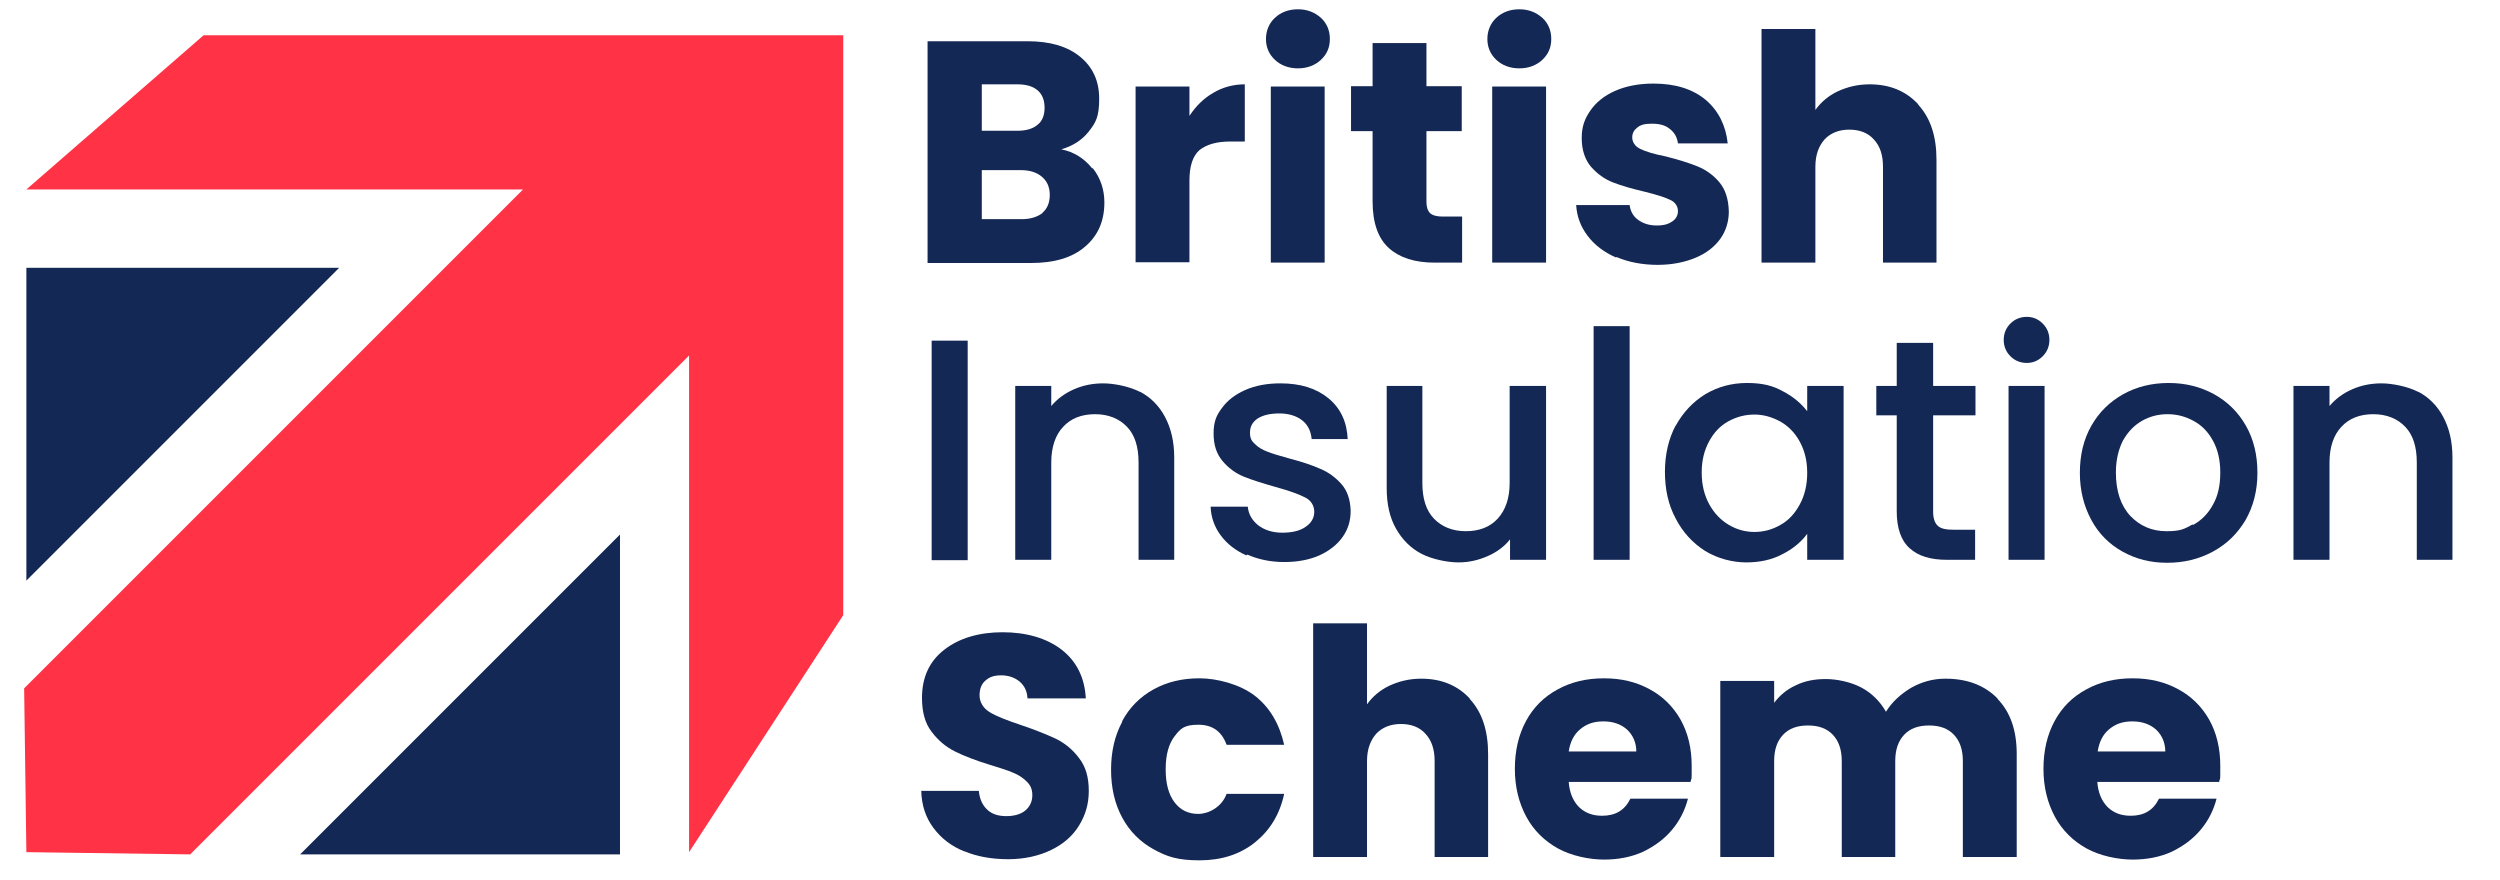 <?xml version="1.0" encoding="UTF-8"?>
<svg id="Layer_1" data-name="Layer 1" xmlns="http://www.w3.org/2000/svg" version="1.1" viewBox="0 0 673 237">
  <defs>
    <style>
      .cls-1 {
        fill: #ff3246;
      }

      .cls-1, .cls-2 {
        stroke-width: 0px;
      }

      .cls-2 {
        fill: #142855;
      }
    </style>
  </defs>
  <g>
    <polygon class="cls-2" points="7.1 156.3 7.1 72.1 91.3 72.1 7.1 156.3"/>
    <polygon class="cls-2" points="166.9 143.9 166.9 230 80.8 230 166.9 143.9"/>
    <polygon class="cls-1" points="54.8 9.5 7.1 51 140.8 51 6.5 185.3 7.1 229.4 51.2 230 185.5 95.7 185.5 229.4 227 165.6 227 9.5 54.8 9.5"/>
  </g>
  <g>
    <path class="cls-2" d="M294.2,45.3c2.1,2.7,3.1,5.8,3.1,9.2,0,5-1.7,8.9-5.2,11.9s-8.3,4.4-14.6,4.4h-27.8V11.1h26.9c6.1,0,10.8,1.4,14.2,4.2,3.4,2.8,5.1,6.5,5.1,11.3s-.9,6.4-2.8,8.8c-1.8,2.3-4.3,3.9-7.4,4.8,3.5.7,6.2,2.5,8.3,5.1ZM264.3,35.2h9.5c2.4,0,4.2-.5,5.5-1.6,1.3-1,1.9-2.6,1.9-4.6s-.6-3.6-1.9-4.7c-1.3-1.1-3.1-1.6-5.5-1.6h-9.5v12.5ZM280.6,57.3c1.3-1.1,2-2.7,2-4.8s-.7-3.7-2.1-4.9c-1.4-1.2-3.3-1.8-5.7-1.8h-10.5v13.2h10.7c2.4,0,4.3-.6,5.7-1.7Z"/>
    <path class="cls-2" d="M326.6,25c2.5-1.5,5.4-2.3,8.5-2.3v15.4h-4c-3.6,0-6.3.8-8.2,2.3-1.8,1.6-2.7,4.3-2.7,8.2v22h-14.5V23.3h14.5v7.9c1.7-2.6,3.8-4.7,6.4-6.2Z"/>
    <path class="cls-2" d="M343.2,16.1c-1.6-1.5-2.4-3.4-2.4-5.6s.8-4.2,2.4-5.7c1.6-1.5,3.7-2.3,6.2-2.3s4.5.8,6.2,2.3c1.6,1.5,2.4,3.4,2.4,5.7s-.8,4.1-2.4,5.6c-1.6,1.5-3.7,2.3-6.2,2.3s-4.6-.8-6.2-2.3ZM356.6,23.3v47.4h-14.5V23.3h14.5Z"/>
    <path class="cls-2" d="M393.6,58.4v12.3h-7.4c-5.3,0-9.4-1.3-12.3-3.9-2.9-2.6-4.4-6.8-4.4-12.6v-18.9h-5.8v-12.1h5.8v-11.6h14.5v11.6h9.5v12.1h-9.5v19c0,1.4.3,2.4,1,3.1.7.6,1.8.9,3.4.9h5.2Z"/>
    <path class="cls-2" d="M402.8,16.1c-1.6-1.5-2.4-3.4-2.4-5.6s.8-4.2,2.4-5.7c1.6-1.5,3.7-2.3,6.2-2.3s4.5.8,6.2,2.3c1.6,1.5,2.4,3.4,2.4,5.7s-.8,4.1-2.4,5.6c-1.6,1.5-3.7,2.3-6.2,2.3s-4.6-.8-6.2-2.3ZM416.2,23.3v47.4h-14.5V23.3h14.5Z"/>
    <path class="cls-2" d="M435,69.3c-3.2-1.4-5.8-3.4-7.6-5.8-1.9-2.5-2.9-5.2-3.1-8.3h14.4c.2,1.6.9,3,2.3,4,1.4,1,3,1.5,5,1.5s3.2-.4,4.2-1.1c1-.7,1.5-1.6,1.5-2.8s-.7-2.4-2.1-3c-1.4-.7-3.7-1.4-6.9-2.2-3.4-.8-6.2-1.6-8.5-2.5-2.3-.9-4.2-2.3-5.9-4.2-1.6-1.9-2.5-4.5-2.5-7.7s.8-5.2,2.3-7.4c1.5-2.2,3.7-4,6.6-5.3,2.9-1.3,6.4-2,10.4-2,6,0,10.6,1.5,14.1,4.4,3.4,2.9,5.4,6.9,5.9,11.7h-13.4c-.2-1.6-.9-2.9-2.2-3.9-1.2-1-2.8-1.4-4.8-1.4s-3,.3-3.9,1c-.9.7-1.4,1.5-1.4,2.7s.7,2.4,2.2,3.1c1.4.7,3.7,1.4,6.8,2,3.5.9,6.4,1.8,8.6,2.7,2.2.9,4.2,2.3,5.8,4.2,1.7,2,2.5,4.6,2.6,7.9,0,2.8-.8,5.3-2.3,7.4-1.6,2.2-3.8,3.9-6.7,5.1-2.9,1.2-6.3,1.9-10.2,1.9s-7.8-.7-11-2.1Z"/>
    <path class="cls-2" d="M516.4,28.2c3.3,3.6,4.9,8.5,4.9,14.8v27.7h-14.4v-25.8c0-3.2-.8-5.6-2.5-7.4-1.6-1.8-3.9-2.6-6.6-2.6s-5,.9-6.6,2.6c-1.6,1.8-2.5,4.2-2.5,7.4v25.8h-14.5V7.8h14.5v21.8c1.5-2.1,3.5-3.8,6-5,2.6-1.2,5.4-1.9,8.6-1.9,5.4,0,9.8,1.8,13.1,5.4Z"/>
    <path class="cls-2" d="M260.5,91.7v59.1h-9.7v-59.1h9.7Z"/>
    <path class="cls-2" d="M306.8,105.4c2.9,1.5,5.2,3.8,6.8,6.8,1.6,3,2.5,6.6,2.5,10.9v27.6h-9.6v-26.2c0-4.2-1-7.4-3.1-9.6-2.1-2.2-5-3.4-8.6-3.4s-6.5,1.1-8.6,3.4c-2.1,2.2-3.2,5.5-3.2,9.6v26.2h-9.7v-46.8h9.7v5.4c1.6-1.9,3.6-3.4,6.1-4.5s5.1-1.6,7.9-1.6,7,.8,9.9,2.3Z"/>
    <path class="cls-2" d="M335.5,149.5c-2.9-1.3-5.2-3.1-6.9-5.4-1.7-2.3-2.6-4.9-2.7-7.7h10c.2,2,1.1,3.6,2.8,5,1.7,1.3,3.9,2,6.5,2s4.8-.5,6.3-1.6c1.5-1,2.3-2.4,2.3-4s-.8-3.1-2.5-3.9c-1.7-.9-4.3-1.8-7.9-2.8-3.5-1-6.4-1.9-8.6-2.8-2.2-.9-4.1-2.3-5.7-4.2-1.6-1.9-2.4-4.3-2.4-7.4s.7-4.8,2.2-6.8c1.5-2.1,3.6-3.7,6.3-4.9,2.7-1.2,5.9-1.8,9.5-1.8,5.3,0,9.6,1.3,12.9,4,3.3,2.7,5,6.4,5.2,11h-9.7c-.2-2.1-1-3.8-2.5-5-1.5-1.2-3.6-1.9-6.2-1.9s-4.5.5-5.9,1.4c-1.4,1-2,2.2-2,3.8s.5,2.3,1.4,3.1c.9.9,2,1.5,3.3,2,1.3.5,3.2,1.1,5.8,1.8,3.4.9,6.2,1.8,8.4,2.8,2.2.9,4.1,2.3,5.7,4.1,1.6,1.8,2.4,4.2,2.5,7.2,0,2.7-.7,5-2.2,7.1-1.5,2.1-3.6,3.7-6.2,4.9-2.7,1.2-5.9,1.8-9.5,1.8s-7-.7-9.9-2Z"/>
    <path class="cls-2" d="M416.2,103.9v46.8h-9.7v-5.5c-1.5,1.9-3.5,3.4-6,4.5s-5.1,1.7-7.9,1.7-7-.8-9.9-2.3c-2.9-1.5-5.2-3.8-6.9-6.8-1.7-3-2.5-6.6-2.5-10.9v-27.5h9.6v26.1c0,4.2,1,7.4,3.1,9.6,2.1,2.2,5,3.4,8.6,3.4s6.5-1.1,8.6-3.4,3.2-5.5,3.2-9.6v-26.1h9.7Z"/>
    <path class="cls-2" d="M438.7,87.8v62.9h-9.7v-62.9h9.7Z"/>
    <path class="cls-2" d="M451.1,114.6c2-3.6,4.6-6.4,8-8.5,3.4-2,7.1-3,11.2-3s6.9.7,9.6,2.2c2.7,1.4,4.9,3.2,6.6,5.4v-6.8h9.8v46.8h-9.8v-7c-1.6,2.2-3.9,4.1-6.7,5.5-2.8,1.5-6.1,2.2-9.7,2.2s-7.7-1-11.1-3.1c-3.3-2.1-6-5-7.9-8.7-2-3.7-2.9-7.9-2.9-12.6s1-8.9,2.9-12.5ZM484.5,118.9c-1.3-2.4-3.1-4.2-5.2-5.4-2.2-1.2-4.5-1.9-7-1.9s-4.8.6-7,1.8c-2.2,1.2-3.9,3-5.2,5.4-1.3,2.4-2,5.1-2,8.4s.7,6.1,2,8.5c1.3,2.4,3.1,4.3,5.3,5.6,2.2,1.3,4.5,1.9,6.9,1.9s4.8-.6,7-1.9c2.2-1.2,3.9-3.1,5.2-5.5,1.3-2.4,2-5.2,2-8.5s-.7-6-2-8.4Z"/>
    <path class="cls-2" d="M520.4,111.8v25.9c0,1.8.4,3,1.2,3.8.8.8,2.2,1.1,4.2,1.1h5.9v8.1h-7.6c-4.4,0-7.7-1-10-3.1-2.3-2-3.5-5.4-3.5-9.9v-25.9h-5.5v-7.9h5.5v-11.6h9.8v11.6h11.4v7.9h-11.4Z"/>
    <path class="cls-2" d="M541.2,95.9c-1.2-1.2-1.8-2.7-1.8-4.4s.6-3.2,1.8-4.4c1.2-1.2,2.7-1.8,4.4-1.8s3.1.6,4.3,1.8,1.8,2.7,1.8,4.4-.6,3.2-1.8,4.4-2.6,1.8-4.3,1.8-3.2-.6-4.4-1.8ZM550.4,103.9v46.8h-9.7v-46.8h9.7Z"/>
    <path class="cls-2" d="M571.4,148.5c-3.6-2-6.4-4.8-8.4-8.5-2-3.7-3.1-7.9-3.1-12.7s1-9,3.1-12.7c2.1-3.7,5-6.5,8.6-8.5,3.6-2,7.7-3,12.2-3s8.5,1,12.2,3c3.6,2,6.5,4.8,8.6,8.5,2.1,3.7,3.1,7.9,3.1,12.7s-1.1,9-3.2,12.7c-2.2,3.7-5.1,6.5-8.8,8.5-3.7,2-7.8,3-12.3,3s-8.4-1-12-3ZM590.4,141.3c2.2-1.2,4-3,5.3-5.4,1.4-2.4,2-5.3,2-8.7s-.7-6.3-2-8.6c-1.3-2.4-3-4.1-5.2-5.3-2.2-1.2-4.5-1.8-7-1.8s-4.8.6-6.9,1.8c-2.1,1.2-3.8,3-5.1,5.3-1.2,2.4-1.9,5.2-1.9,8.6,0,5,1.3,8.9,3.9,11.7,2.6,2.7,5.8,4.1,9.7,4.1s4.8-.6,7-1.8Z"/>
    <path class="cls-2" d="M650.9,105.4c2.9,1.5,5.2,3.8,6.8,6.8,1.6,3,2.5,6.6,2.5,10.9v27.6h-9.6v-26.2c0-4.2-1-7.4-3.1-9.6-2.1-2.2-5-3.4-8.6-3.4s-6.5,1.1-8.6,3.4c-2.1,2.2-3.2,5.5-3.2,9.6v26.2h-9.7v-46.8h9.7v5.4c1.6-1.9,3.6-3.4,6.1-4.5s5.1-1.6,7.9-1.6,7,.8,9.9,2.3Z"/>
    <path class="cls-2" d="M259.6,229.2c-3.5-1.4-6.2-3.5-8.3-6.3-2.1-2.8-3.2-6.1-3.3-10h15.5c.2,2.2,1,3.9,2.3,5.1,1.3,1.2,3,1.7,5.1,1.7s3.9-.5,5.1-1.5c1.2-1,1.9-2.4,1.9-4.1s-.5-2.7-1.5-3.7c-1-1-2.2-1.8-3.7-2.4-1.4-.6-3.5-1.3-6.2-2.1-3.9-1.2-7-2.4-9.4-3.6-2.4-1.2-4.5-2.9-6.3-5.3-1.8-2.3-2.6-5.4-2.6-9.1,0-5.6,2-9.9,6-13,4-3.1,9.3-4.7,15.7-4.7s11.9,1.6,15.9,4.7c4,3.1,6.2,7.5,6.5,13.1h-15.7c-.1-1.9-.8-3.4-2.1-4.5-1.3-1.1-3-1.7-5-1.7s-3.2.5-4.2,1.4c-1.1.9-1.6,2.3-1.6,4s.9,3.4,2.7,4.5c1.8,1.1,4.6,2.2,8.5,3.5,3.9,1.3,7,2.6,9.4,3.7,2.4,1.2,4.5,2.9,6.2,5.2,1.8,2.3,2.6,5.2,2.6,8.8s-.9,6.5-2.6,9.3c-1.7,2.8-4.2,5-7.5,6.6-3.3,1.6-7.2,2.5-11.6,2.5s-8.3-.7-11.7-2.1Z"/>
    <path class="cls-2" d="M302.1,194.1c2-3.7,4.8-6.5,8.4-8.5,3.6-2,7.7-3,12.4-3s10.9,1.6,14.9,4.7c4,3.1,6.6,7.5,7.9,13.2h-15.5c-1.3-3.6-3.8-5.4-7.6-5.4s-4.8,1-6.4,3.1c-1.6,2.1-2.4,5-2.4,8.9s.8,6.8,2.4,8.9c1.6,2.1,3.7,3.1,6.4,3.1s6.3-1.8,7.6-5.4h15.5c-1.2,5.6-3.9,9.9-7.9,13.1-4,3.2-9,4.8-14.9,4.8s-8.8-1-12.4-3c-3.6-2-6.4-4.8-8.4-8.5-2-3.7-3-8-3-12.9s1-9.2,3-12.9Z"/>
    <path class="cls-2" d="M395.7,188.2c3.3,3.6,4.9,8.5,4.9,14.8v27.7h-14.4v-25.8c0-3.2-.8-5.6-2.5-7.4-1.6-1.8-3.9-2.6-6.6-2.6s-5,.9-6.6,2.6c-1.6,1.8-2.5,4.2-2.5,7.4v25.8h-14.5v-62.9h14.5v21.8c1.5-2.1,3.5-3.8,6-5,2.6-1.2,5.4-1.9,8.6-1.9,5.4,0,9.8,1.8,13.1,5.4Z"/>
    <path class="cls-2" d="M455.2,210.5h-32.9c.2,2.9,1.2,5.2,2.8,6.8,1.7,1.6,3.7,2.3,6.2,2.3,3.6,0,6.1-1.5,7.6-4.6h15.5c-.8,3.1-2.2,5.9-4.3,8.4-2.1,2.5-4.7,4.4-7.8,5.9-3.1,1.4-6.6,2.1-10.5,2.1s-8.8-1-12.4-3c-3.6-2-6.5-4.8-8.5-8.5s-3.1-8-3.1-12.9,1-9.2,3-12.9c2-3.7,4.8-6.5,8.5-8.5,3.6-2,7.8-3,12.5-3s8.7,1,12.2,2.9c3.6,1.9,6.4,4.7,8.4,8.2,2,3.6,3,7.7,3,12.5s0,2.8-.3,4.2ZM440.5,202.4c0-2.5-.9-4.5-2.5-6-1.7-1.5-3.8-2.2-6.4-2.2s-4.5.7-6.2,2.1c-1.7,1.4-2.7,3.4-3.1,6h18.2Z"/>
    <path class="cls-2" d="M537.7,188.1c3.5,3.6,5.2,8.5,5.2,14.9v27.7h-14.5v-25.8c0-3.1-.8-5.4-2.4-7.1-1.6-1.7-3.8-2.5-6.7-2.5s-5.1.8-6.7,2.5c-1.6,1.7-2.4,4-2.4,7.1v25.8h-14.4v-25.8c0-3.1-.8-5.4-2.4-7.1-1.6-1.7-3.8-2.5-6.7-2.5s-5.1.8-6.7,2.5c-1.6,1.7-2.4,4-2.4,7.1v25.8h-14.5v-47.4h14.5v5.9c1.5-2,3.4-3.6,5.8-4.7,2.4-1.2,5.1-1.7,8.1-1.7s6.8.8,9.6,2.3c2.8,1.5,5,3.7,6.6,6.5,1.6-2.6,3.9-4.7,6.7-6.4,2.8-1.6,5.9-2.5,9.3-2.5,5.9,0,10.6,1.8,14.1,5.4Z"/>
    <path class="cls-2" d="M597.5,210.5h-32.9c.2,2.9,1.2,5.2,2.8,6.8,1.7,1.6,3.7,2.3,6.2,2.3,3.6,0,6.1-1.5,7.6-4.6h15.5c-.8,3.1-2.2,5.9-4.3,8.4-2.1,2.5-4.7,4.4-7.8,5.9-3.1,1.4-6.6,2.1-10.5,2.1s-8.8-1-12.4-3c-3.6-2-6.5-4.8-8.5-8.5s-3.1-8-3.1-12.9,1-9.2,3-12.9c2-3.7,4.8-6.5,8.5-8.5,3.6-2,7.8-3,12.5-3s8.7,1,12.2,2.9c3.6,1.9,6.4,4.7,8.4,8.2,2,3.6,3,7.7,3,12.5s0,2.8-.3,4.2ZM582.9,202.4c0-2.5-.9-4.5-2.5-6-1.7-1.5-3.8-2.2-6.4-2.2s-4.5.7-6.2,2.1c-1.7,1.4-2.7,3.4-3.1,6h18.2Z"/>
  </g>
</svg>